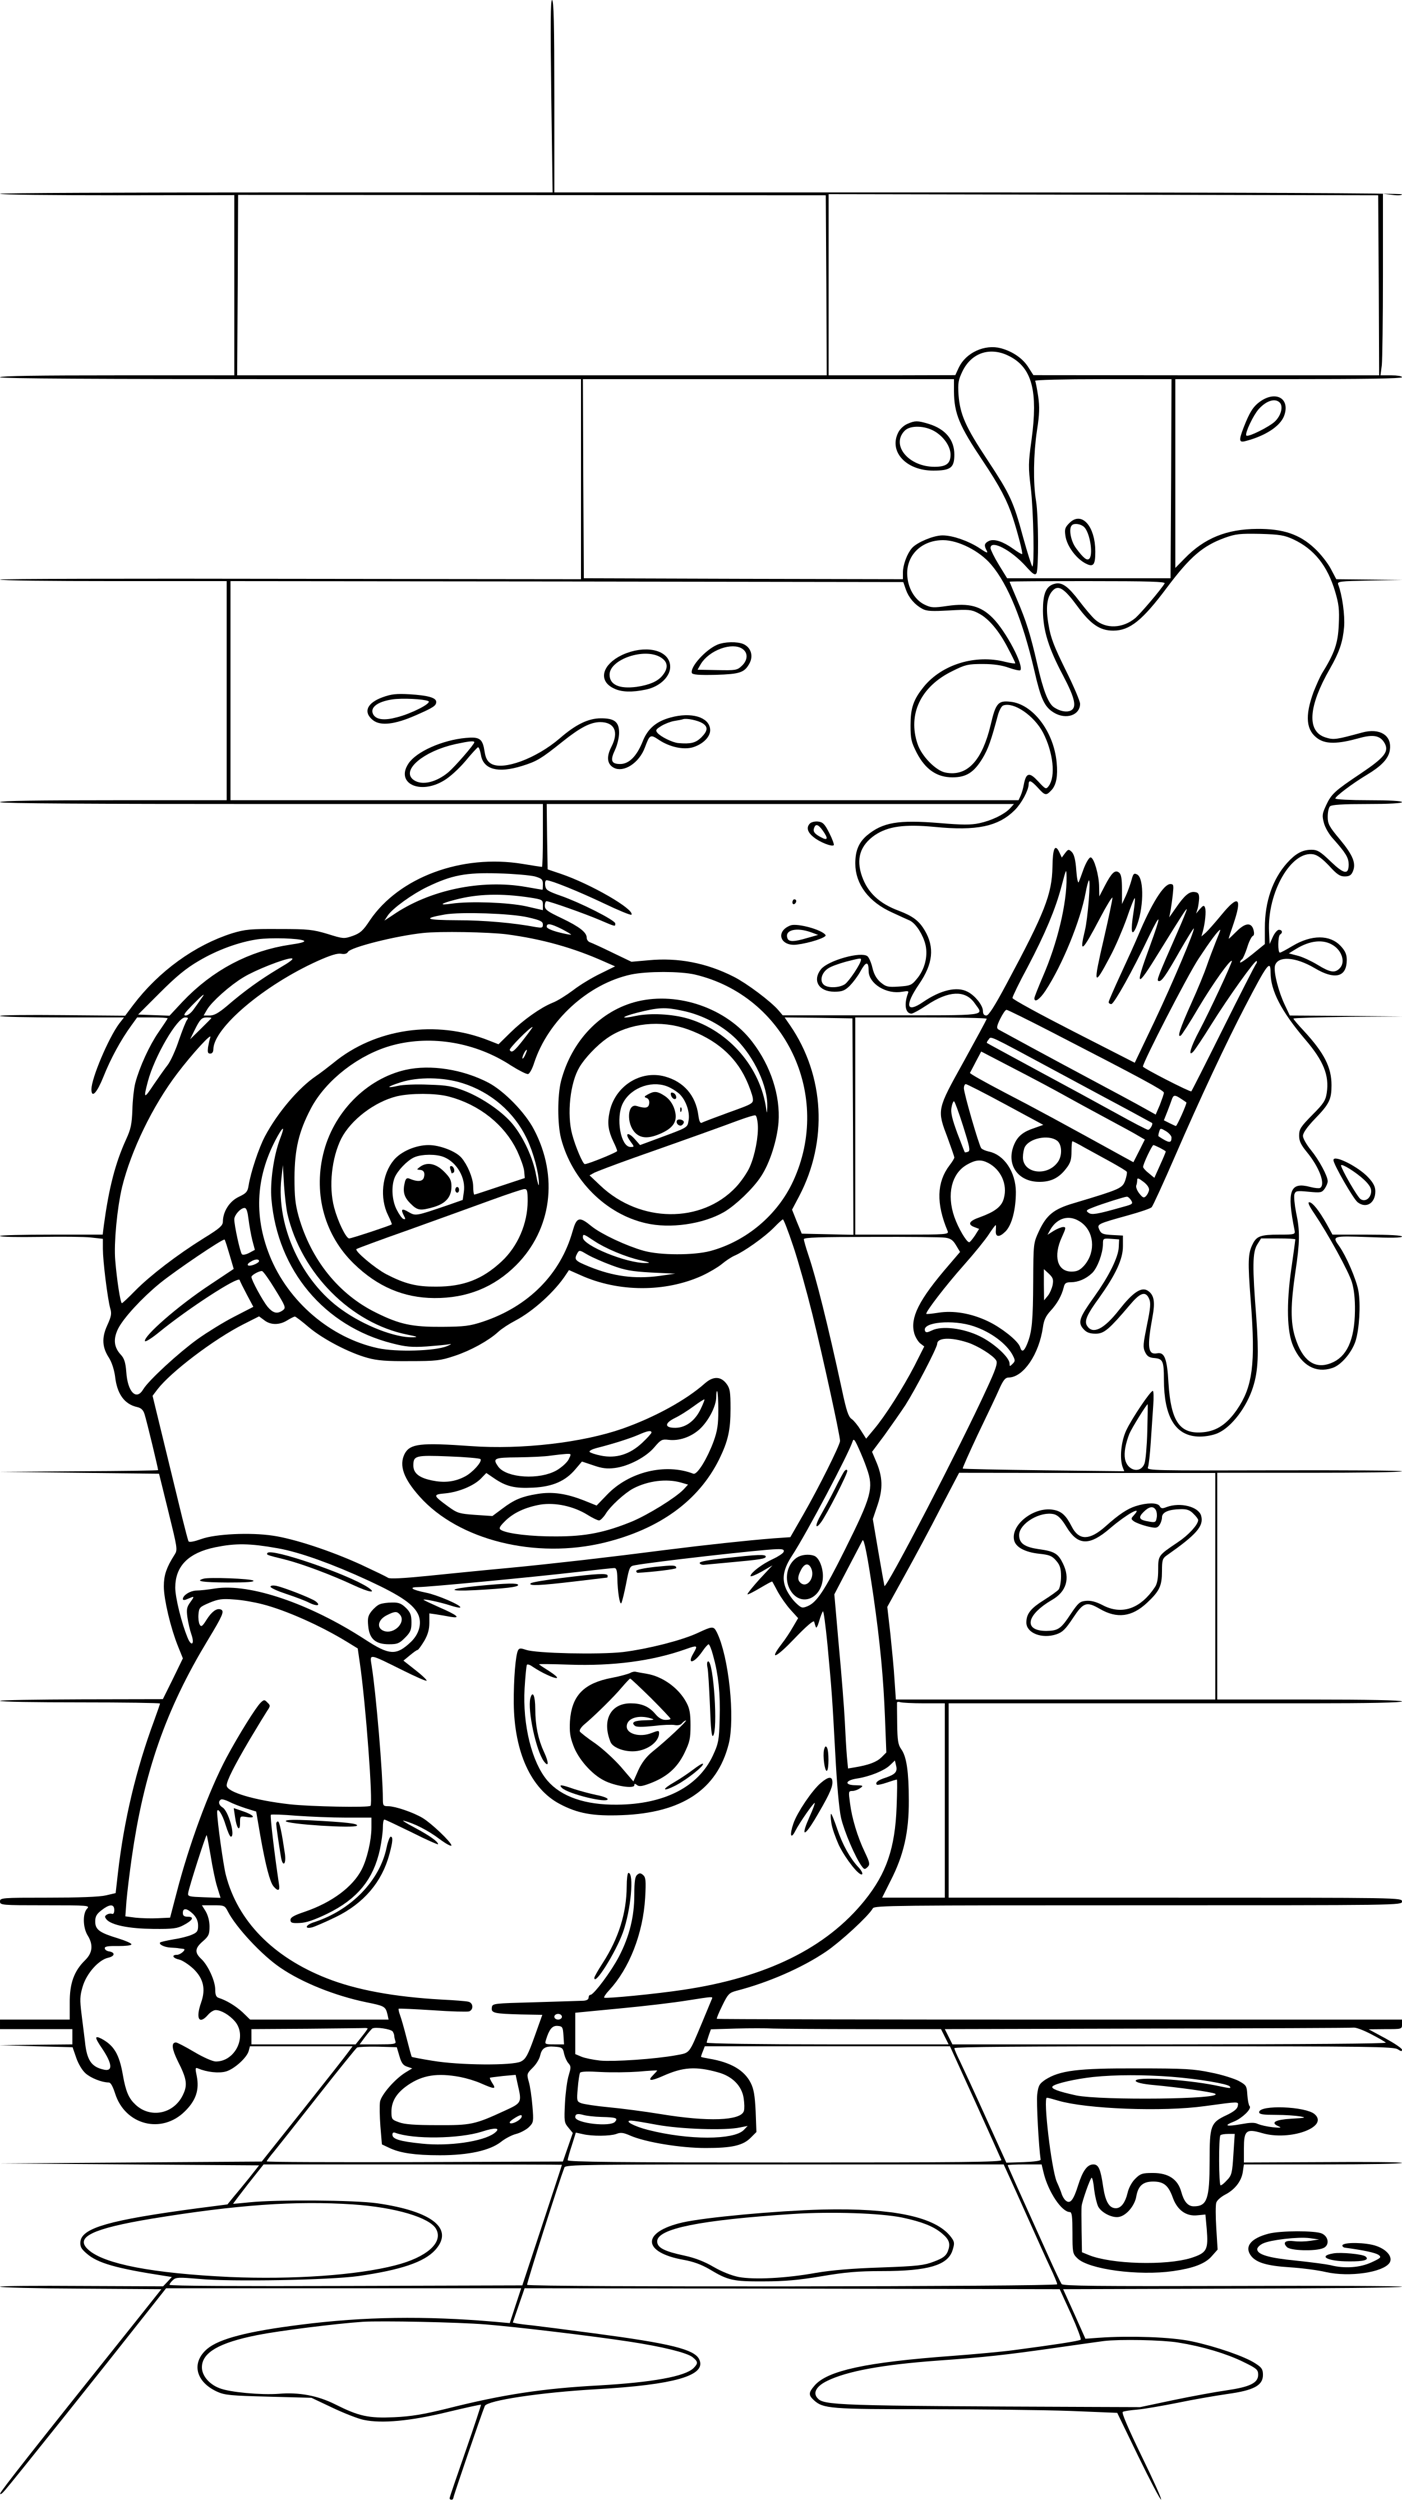 <?xml version="1.0" standalone="no"?>
<!DOCTYPE svg PUBLIC "-//W3C//DTD SVG 20010904//EN"
 "http://www.w3.org/TR/2001/REC-SVG-20010904/DTD/svg10.dtd">
<svg version="1.0" xmlns="http://www.w3.org/2000/svg"
 width="736pt" height="1312pt" viewBox="0 0 736 1312"
 preserveAspectRatio="xMidYMid meet">

<g transform="translate(0,1312) scale(0.1,-0.1)"
fill="#000000" stroke="none">
<path d="M2894 12615 l7 -505 -1450 0 c-798 0 -1451 -3 -1451 -7 0 -5 277 -8
615 -8 l615 1 0 -473 0 -473 -615 0 c-403 0 -615 -3 -615 -10 0 -7 515 -10
1525 -10 l1525 0 0 -525 0 -525 -1525 2 c-839 2 -1525 0 -1525 -4 0 -5 268 -8
595 -8 l595 0 0 -575 0 -575 -595 0 c-390 0 -595 -3 -595 -10 0 -7 482 -10
1425 -10 l1425 0 0 -165 c0 -91 -2 -165 -5 -165 -3 0 -49 7 -103 16 -317 52
-647 -70 -800 -296 -36 -55 -51 -68 -90 -82 -46 -16 -49 -16 -132 10 -77 23
-101 26 -255 26 -151 1 -178 -2 -245 -22 -197 -62 -387 -200 -521 -377 l-42
-56 -328 3 c-181 2 -329 0 -329 -4 0 -5 146 -8 326 -8 l325 0 -25 -32 c-56
-75 -146 -287 -146 -345 0 -50 29 -20 64 68 37 93 91 192 145 266 l31 43 80 0
c44 0 80 -2 80 -5 0 -2 -21 -34 -46 -70 -49 -70 -102 -186 -124 -270 -7 -27
-14 -90 -15 -140 -3 -75 -8 -101 -33 -155 -56 -123 -90 -252 -117 -452 l-6
-48 -270 0 c-148 0 -269 -3 -269 -7 0 -5 93 -7 207 -5 115 2 236 1 270 -3 l63
-7 0 -53 c0 -63 25 -265 39 -313 8 -27 5 -42 -16 -88 -30 -66 -27 -116 10
-172 14 -23 26 -60 31 -95 10 -93 49 -147 116 -162 21 -5 32 -15 39 -38 10
-30 71 -283 71 -293 0 -2 -188 -5 -417 -6 l-418 -3 420 -5 420 -5 49 -199 c47
-191 49 -200 33 -225 -43 -67 -57 -108 -57 -167 0 -68 36 -220 75 -316 l25
-62 -52 -107 -53 -107 -427 -1 c-236 -1 -428 -4 -428 -8 0 -5 189 -8 420 -8
231 0 420 -3 420 -6 0 -3 -14 -43 -31 -90 -94 -254 -158 -521 -190 -800 l-12
-105 -51 -12 c-33 -8 -144 -12 -304 -12 -245 0 -252 -1 -252 -20 0 -19 7 -20
237 -20 228 0 236 -1 220 -18 -24 -26 -22 -99 3 -140 31 -50 26 -92 -14 -131
-57 -56 -81 -121 -80 -224 l0 -87 -183 0 -183 0 0 -25 0 -25 190 0 190 0 0
-40 0 -40 -192 -2 -193 -2 193 -6 193 -5 19 -55 c11 -32 31 -66 49 -82 28 -25
86 -48 122 -48 10 0 21 -20 33 -57 52 -167 245 -216 367 -94 58 57 76 113 62
184 -9 42 -8 47 6 41 46 -20 111 -27 148 -16 44 13 111 74 119 109 l6 23 270
0 269 0 -20 -27 c-11 -16 -118 -152 -238 -303 l-219 -275 -689 -5 -690 -5 683
-5 682 -5 -52 -66 c-29 -36 -67 -82 -84 -102 l-30 -37 -155 -20 c-465 -62
-610 -103 -617 -176 -2 -25 4 -37 32 -61 57 -51 156 -79 410 -118 l38 -6 -23
-25 -23 -24 -428 2 c-235 2 -428 0 -428 -4 0 -4 191 -9 424 -10 l423 -3 -136
-171 c-552 -690 -706 -887 -710 -901 -1 -9 10 -1 26 18 34 38 534 664 721 902
l124 157 932 0 932 0 -30 -91 -30 -92 -76 7 c-372 32 -690 27 -1019 -15 -281
-35 -430 -74 -493 -127 -85 -72 -62 -173 52 -225 39 -18 73 -21 270 -26 l225
-6 110 -52 c61 -29 135 -58 165 -64 95 -20 244 -6 438 41 95 23 175 40 177 39
1 -2 -35 -112 -81 -244 -46 -132 -84 -243 -84 -247 0 -5 5 -8 10 -8 6 0 10 5
10 10 0 9 144 430 165 482 12 29 290 71 585 88 411 23 580 72 541 156 -24 53
-148 84 -557 138 -142 19 -286 37 -319 41 -33 3 -70 8 -82 10 l-21 5 31 90 31
90 1404 -2 1405 -3 59 -129 c32 -71 55 -132 51 -136 -8 -7 -140 -27 -353 -55
-58 -8 -202 -21 -320 -30 -453 -33 -658 -77 -725 -157 -31 -36 -31 -49 -3 -75
49 -45 83 -48 608 -48 272 0 605 -4 740 -9 l245 -10 110 -227 c61 -125 115
-228 120 -228 6 -1 -40 101 -101 226 -71 146 -107 230 -100 234 6 4 40 9 76
12 36 3 132 20 213 36 81 17 198 37 260 46 139 19 187 45 187 100 0 29 -6 39
-39 60 -53 36 -210 90 -333 116 -105 23 -327 31 -491 19 l-69 -5 -58 130 -59
130 890 3 c489 1 889 5 889 10 0 4 -400 6 -889 4 -705 -2 -890 0 -898 10 -5 7
-37 74 -70 148 -157 347 -213 472 -213 476 0 2 40 4 89 4 l89 0 11 -46 c25
-100 95 -204 137 -204 11 0 14 -24 14 -109 0 -102 1 -110 25 -133 58 -59 323
-94 503 -68 107 15 169 39 203 78 l31 35 -7 113 c-4 62 -4 122 0 133 3 12 24
30 44 41 52 26 87 70 95 119 l6 41 415 0 c228 0 415 3 415 8 0 4 -187 6 -415
4 l-415 -2 0 74 c0 95 12 105 97 80 144 -42 350 32 275 99 -46 42 -292 51
-292 11 0 -11 20 -14 88 -14 48 0 105 -4 127 -8 35 -6 29 -8 -44 -12 -88 -5
-114 -21 -69 -40 18 -8 11 -9 -30 -5 -29 3 -64 11 -78 17 -18 9 -41 8 -90 -1
-78 -14 -93 -8 -36 14 44 18 95 68 82 81 -5 5 -10 31 -12 59 -3 47 -5 51 -45
73 -23 12 -88 33 -145 44 -91 19 -137 22 -388 22 -313 1 -406 -11 -482 -59
-32 -22 -37 -30 -43 -77 -5 -41 8 -278 18 -343 1 -6 -35 -11 -89 -13 l-91 -3
-108 238 c-59 131 -121 264 -136 295 -16 32 -29 62 -29 68 0 7 370 10 1153 10
1027 0 1155 -2 1175 -16 17 -11 22 -12 22 -2 0 7 -40 34 -88 60 l-87 47 88 1
c86 0 87 0 87 25 l0 25 -1797 0 c-988 0 -1798 2 -1800 4 -2 2 11 34 29 70 29
60 36 67 73 77 167 43 344 120 470 205 76 51 225 188 247 228 8 15 120 16
1393 16 1378 0 1385 0 1385 20 0 20 -7 20 -1190 20 l-1190 0 0 510 0 510 708
0 c389 0 924 0 1190 0 308 0 482 4 482 10 0 6 -175 10 -485 10 l-485 0 0 595
0 595 485 0 c267 0 485 3 485 8 0 4 -302 6 -671 5 -627 -2 -670 -1 -663 15 4
9 11 69 15 132 4 63 10 150 13 193 3 42 2 77 -2 77 -13 0 -111 -146 -140 -208
-27 -59 -35 -144 -19 -191 l9 -23 -422 5 c-232 3 -423 7 -426 9 -2 3 34 83 79
179 46 96 97 202 112 237 21 48 33 62 49 62 78 0 161 122 181 265 5 37 16 59
40 85 35 38 58 79 69 123 5 22 12 27 36 27 40 0 80 17 113 48 28 27 57 104 57
154 0 28 2 29 43 26 l42 -3 -2 -41 c-2 -52 -52 -153 -128 -259 -81 -113 -89
-137 -55 -173 15 -16 32 -22 62 -22 44 0 70 22 181 153 53 63 81 72 99 31 10
-21 8 -47 -11 -139 -20 -99 -22 -116 -10 -141 11 -23 22 -30 51 -32 42 -4 48
-16 48 -111 0 -202 63 -301 189 -301 33 0 73 8 96 19 71 32 150 136 183 241
27 85 31 174 17 365 -21 269 -20 342 5 383 l20 32 90 0 c49 0 90 -2 90 -5 0
-3 -9 -71 -21 -153 -27 -189 -23 -333 10 -408 44 -101 119 -143 205 -114 45
14 100 78 121 138 21 64 29 195 16 267 -11 61 -64 183 -101 235 -38 53 -36 54
155 47 115 -5 175 -4 175 3 0 6 -67 10 -182 10 l-183 0 -29 53 c-41 73 -76
117 -93 117 -9 0 -1 -19 25 -57 73 -108 183 -308 199 -363 11 -36 17 -88 16
-150 -2 -154 -43 -243 -127 -275 -85 -33 -149 14 -187 136 -25 79 -24 172 1
341 24 161 25 216 4 314 -8 41 -12 84 -9 95 6 19 12 20 75 14 63 -6 69 -5 84
16 9 13 16 30 16 39 0 28 -47 114 -89 165 -22 27 -41 60 -41 73 0 16 22 47 64
91 74 76 86 101 86 175 0 94 -38 169 -145 285 -30 32 -55 61 -55 65 0 3 129 7
288 9 l287 2 -297 3 -297 2 -25 53 c-34 70 -61 176 -53 208 14 53 106 48 208
-12 107 -64 169 -48 169 43 0 29 -8 47 -32 73 -56 60 -153 60 -253 0 -32 -19
-61 -35 -66 -35 -12 0 -11 87 1 95 15 9 12 25 -6 25 -8 0 -23 -17 -32 -37
l-17 -38 -3 65 c-10 206 117 427 233 406 22 -4 48 -24 83 -61 40 -44 56 -55
81 -55 24 0 34 6 42 24 20 43 2 87 -66 169 -58 69 -65 83 -65 120 0 24 5 48
12 55 8 8 66 12 195 12 115 0 183 4 183 10 0 6 -65 10 -175 10 -96 0 -175 4
-175 9 0 11 90 79 165 124 77 46 114 85 121 129 13 78 -52 119 -146 93 -136
-37 -148 -39 -190 -26 -101 30 -93 162 22 362 49 86 67 138 74 218 5 60 -10
170 -31 223 -6 16 7 18 167 21 l173 3 -175 2 -175 2 -29 55 c-16 30 -54 79
-86 108 -78 73 -165 102 -300 101 -160 -1 -277 -48 -381 -155 l-49 -50 0 495
0 496 595 0 c390 0 595 3 595 10 0 6 -25 10 -56 10 l-57 0 7 53 c3 28 6 243 6
476 l0 424 50 -6 c29 -4 50 -2 50 3 0 6 -822 10 -2225 10 l-2225 0 0 505 c0
376 -3 505 -12 505 -8 0 -9 -125 -4 -505z m1444 -992 l2 -473 -1547 0 -1548 0
3 474 2 473 1543 -1 1542 -1 3 -472z m2900 0 l2 -473 -907 0 -908 1 -25 39
c-29 48 -83 85 -145 102 -85 23 -185 -23 -222 -102 l-18 -39 -332 -1 -333 0 0
475 0 476 1443 -3 1442 -3 3 -472z m-1938 -373 c118 -61 150 -183 115 -440
-17 -120 -17 -142 -4 -249 15 -121 20 -427 8 -414 -4 5 -26 73 -48 153 -51
189 -68 225 -188 407 -114 172 -143 237 -151 340 -4 64 -1 79 21 125 48 98
147 130 247 78z m-292 -184 c1 -116 27 -180 152 -366 89 -133 128 -208 158
-300 27 -84 52 -183 48 -188 -2 -2 -23 10 -46 27 -56 40 -103 55 -130 41 -23
-12 -25 -23 -10 -50 8 -15 0 -13 -35 11 -58 39 -143 69 -197 69 -47 0 -133
-36 -160 -66 -26 -29 -48 -89 -48 -129 l0 -35 -837 2 -838 3 -3 523 -2 522
974 0 974 0 0 -64z m1140 -458 l-3 -523 -429 0 -429 0 -43 70 c-24 39 -43 78
-44 88 -1 47 108 -9 186 -96 36 -40 47 -48 55 -36 12 20 11 300 -2 379 -16 93
-14 248 5 372 13 84 14 122 6 178 -6 40 -13 76 -16 81 -3 5 149 9 355 9 l361
0 -2 -522z m642 -319 c109 -51 179 -139 219 -274 19 -64 23 -94 19 -174 -4
-98 -22 -149 -89 -257 -10 -17 -29 -60 -43 -95 -47 -128 -40 -204 24 -247 42
-28 104 -27 212 3 77 22 114 15 137 -26 24 -44 -1 -75 -126 -159 -136 -91
-154 -107 -182 -168 -20 -43 -21 -53 -11 -91 6 -24 28 -62 49 -84 66 -74 81
-99 81 -134 0 -56 -24 -52 -95 16 -54 52 -69 61 -100 61 -47 0 -83 -19 -128
-69 -76 -85 -117 -203 -117 -341 l0 -85 -65 -53 c-36 -29 -65 -49 -65 -43 0 5
4 12 10 16 5 3 17 31 27 61 9 31 23 58 29 61 8 3 9 14 5 31 -11 42 -43 40 -90
-7 -23 -23 -41 -40 -41 -38 0 2 11 37 25 77 48 141 26 157 -63 48 -33 -40 -70
-82 -82 -93 l-23 -20 7 25 c12 43 19 108 12 126 -5 14 -9 13 -27 -7 l-20 -24
8 25 c4 14 7 39 8 55 0 24 -5 31 -23 33 -28 4 -53 -16 -99 -83 l-35 -50 7 35
c3 19 9 59 12 88 5 46 4 52 -13 52 -35 0 -99 -103 -169 -270 -15 -36 -56 -127
-91 -202 -35 -76 -64 -142 -64 -148 0 -5 6 -10 14 -10 14 0 110 171 200 360
63 130 63 109 1 -60 -80 -218 -70 -223 50 -27 120 194 145 233 145 224 0 -5
-22 -59 -49 -120 -105 -239 -110 -252 -99 -256 15 -5 37 26 114 162 37 64 69
116 71 114 7 -7 -109 -282 -207 -489 l-103 -216 -321 164 c-176 90 -321 169
-321 176 0 7 35 80 79 161 93 177 148 307 180 431 24 90 24 90 25 41 2 -135
-47 -343 -125 -522 -24 -56 -44 -107 -44 -112 0 -26 28 -7 59 40 88 134 183
367 210 513 6 33 14 62 17 65 11 10 -5 -201 -21 -264 -30 -125 -14 -112 79 65
36 69 66 117 66 108 0 -10 -20 -106 -45 -214 -58 -249 -54 -259 33 -94 28 52
67 144 88 203 20 59 39 106 41 103 3 -2 -1 -38 -7 -78 -15 -94 -10 -128 13
-78 41 93 45 259 7 280 -17 9 -21 5 -30 -29 -6 -22 -19 -59 -30 -83 l-20 -43
0 76 c0 56 -4 80 -15 89 -21 17 -39 0 -75 -69 l-29 -56 -1 48 c0 63 -27 157
-45 157 -7 0 -23 -26 -35 -57 -11 -32 -24 -65 -27 -73 -4 -8 -10 20 -13 63 -4
54 -11 82 -23 95 -17 16 -19 16 -36 -6 l-17 -23 -12 26 c-23 50 -36 24 -37
-76 -3 -143 -40 -238 -240 -611 -64 -120 -95 -168 -107 -168 -12 0 -18 8 -18
24 0 29 -41 81 -81 101 -55 29 -141 9 -233 -54 -89 -61 -98 -19 -21 94 73 107
82 192 30 281 -30 51 -63 76 -137 104 -102 38 -163 95 -193 181 -32 91 -10
162 68 216 69 46 154 58 313 43 221 -22 335 2 421 88 36 36 72 103 73 135 0
26 13 21 49 -18 37 -41 43 -42 70 -13 26 27 35 74 28 146 -15 163 -126 308
-244 319 -63 7 -76 -8 -102 -120 -45 -190 -124 -274 -237 -252 -50 9 -126 86
-147 150 -53 155 16 301 181 382 70 35 83 38 162 38 58 0 101 -7 137 -20 29
-10 55 -16 59 -13 21 22 -75 205 -144 274 -62 63 -125 80 -237 64 -74 -11 -87
-10 -120 6 -48 22 -84 78 -91 141 -14 111 68 198 187 198 80 0 192 -57 252
-128 89 -104 166 -294 227 -557 34 -149 53 -190 102 -220 64 -39 138 -14 138
46 0 14 -34 94 -76 178 -60 122 -78 167 -89 234 -17 93 -9 152 23 184 29 29
60 9 128 -84 69 -94 118 -128 188 -128 87 0 154 54 285 230 119 158 185 215
300 257 58 21 80 23 186 21 104 -3 127 -7 175 -29z m-2035 -262 c15 -44 48
-82 88 -103 22 -12 51 -13 140 -8 103 6 116 5 154 -15 53 -27 108 -92 155
-184 21 -39 38 -75 38 -78 0 -3 -23 0 -52 7 -157 41 -333 -13 -429 -131 -54
-67 -69 -111 -69 -202 0 -72 4 -88 33 -145 45 -86 105 -128 187 -128 73 0 113
26 158 100 30 50 45 93 81 228 7 24 19 46 27 49 55 21 163 -53 210 -143 53
-103 67 -230 29 -280 -14 -18 -16 -17 -55 25 -46 50 -63 46 -75 -15 -3 -20
-11 -47 -17 -60 l-11 -24 -2069 0 -2068 0 0 575 0 575 1766 -2 1766 -3 13 -38z
m1359 31 c-18 -31 -126 -158 -154 -182 -66 -55 -155 -58 -211 -8 -17 15 -53
58 -82 96 -60 79 -92 102 -130 92 -45 -11 -62 -50 -62 -141 1 -105 30 -198
106 -341 62 -118 73 -166 41 -183 -21 -11 -56 -5 -88 16 -31 20 -58 90 -89
228 -35 153 -58 227 -106 338 -21 50 -39 92 -39 94 0 2 185 3 411 3 325 0 409
-3 403 -12z m-812 -1181 c-30 -32 -97 -64 -162 -78 -43 -9 -89 -9 -207 1 -218
18 -299 4 -382 -65 -43 -37 -61 -80 -61 -147 0 -109 71 -203 195 -258 39 -18
80 -37 92 -42 32 -16 70 -76 82 -129 13 -59 -5 -129 -47 -178 -26 -32 -34 -35
-93 -39 -59 -4 -68 -1 -96 22 -21 18 -35 42 -43 76 -6 27 -18 54 -26 61 -33
27 -207 -22 -244 -68 -47 -59 -12 -118 70 -118 40 0 54 5 80 30 17 17 43 51
57 77 29 53 43 54 43 2 0 -67 94 -125 178 -109 30 5 34 4 28 -10 -21 -57 -13
-105 19 -105 8 0 44 20 80 44 115 77 203 81 252 10 47 -68 89 -63 -488 -63
l-520 0 -22 26 c-40 47 -168 143 -236 177 -142 72 -292 101 -446 86 l-90 -8
-100 48 c-55 27 -108 51 -117 54 -10 3 -18 14 -18 24 0 28 -36 57 -132 103
-74 35 -88 45 -88 65 0 13 4 24 9 24 16 0 203 -66 280 -99 84 -36 81 -35 81
-18 0 17 -184 110 -288 146 -68 24 -77 30 -80 54 -2 15 1 27 7 27 24 0 167
-58 298 -120 79 -38 145 -65 148 -61 17 28 -215 162 -372 215 l-68 23 -3 171
-2 172 1227 0 1226 0 -21 -23z m-2494 -357 c37 -11 42 -16 42 -41 0 -16 -1
-29 -2 -29 -2 0 -41 7 -88 15 -234 41 -507 -16 -698 -148 l-44 -29 17 26 c25
38 130 114 210 152 127 61 200 75 370 70 83 -2 169 -10 193 -16z m-25 -111
c64 -10 67 -12 67 -38 l0 -28 -87 20 c-96 21 -296 28 -393 14 -68 -10 -60 0
17 20 120 32 243 35 396 12z m-10 -104 c64 -15 77 -21 77 -38 0 -17 -5 -18
-36 -13 -117 22 -270 36 -414 36 -167 1 -184 9 -66 30 84 15 350 6 439 -15z
m176 -61 c28 -15 51 -28 49 -30 -2 -1 -32 4 -66 13 -38 10 -62 21 -62 29 0 20
20 17 79 -12z m3432 -71 c-15 -38 -36 -93 -46 -123 -10 -30 -46 -119 -81 -196
-60 -133 -76 -183 -55 -169 5 3 48 69 94 148 76 127 165 252 174 244 4 -5
-118 -267 -171 -367 -46 -86 -61 -140 -32 -110 8 8 51 72 95 143 92 147 231
341 238 333 3 -3 1 -11 -5 -18 -5 -7 -83 -159 -172 -338 -89 -179 -164 -327
-166 -328 -4 -6 -254 122 -254 130 0 23 234 478 292 566 61 93 105 152 114
152 2 0 -10 -30 -25 -67z m-3720 43 c187 -25 350 -71 511 -143 l57 -25 -77
-38 c-42 -20 -107 -59 -143 -87 -36 -27 -84 -57 -108 -66 -62 -25 -153 -89
-223 -158 l-61 -60 -51 20 c-277 110 -597 63 -816 -118 -25 -20 -65 -51 -90
-68 -93 -63 -203 -193 -269 -317 -32 -60 -75 -189 -86 -259 -5 -32 -12 -40
-52 -59 -48 -23 -82 -76 -83 -129 0 -22 -16 -36 -102 -89 -138 -86 -279 -194
-358 -274 -35 -36 -67 -66 -70 -66 -8 0 -27 126 -35 225 -8 90 10 276 36 385
47 191 160 425 289 595 78 103 185 220 174 190 -4 -11 -9 -35 -12 -52 -3 -26
-1 -33 12 -33 10 0 16 9 16 23 2 112 264 335 547 463 69 31 106 42 125 38 17
-3 29 0 35 10 13 24 251 84 393 99 89 10 345 5 441 -7z m-1066 -33 c10 -6 -13
-13 -70 -21 -217 -32 -410 -134 -568 -301 l-67 -72 -83 3 -82 3 115 115 c86
86 137 128 204 167 98 58 212 99 308 113 71 10 220 5 243 -7z m5406 -26 c45
-30 61 -87 34 -117 -26 -29 -51 -25 -118 16 -33 20 -80 42 -105 48 l-46 12 37
23 c75 46 146 53 198 18z m-5539 -121 c-95 -57 -178 -116 -273 -198 -42 -35
-65 -48 -88 -48 l-32 0 18 31 c24 41 120 127 190 169 63 39 217 99 252 100 18
0 -2 -16 -67 -54z m3058 47 c0 -20 -63 -114 -85 -129 -31 -20 -93 -21 -112 -1
-21 21 -9 62 24 84 14 10 56 25 92 35 78 20 81 20 81 11z m2150 -67 c0 -95 56
-204 183 -353 95 -111 126 -188 112 -279 -6 -40 -16 -56 -76 -116 -61 -62 -69
-74 -69 -108 0 -29 9 -48 40 -86 66 -80 100 -171 70 -189 -5 -3 -28 -1 -51 5
-107 29 -125 -19 -83 -227 4 -22 2 -23 -81 -23 -96 0 -118 -8 -138 -48 -26
-50 -27 -93 -11 -301 26 -332 10 -451 -74 -572 -51 -73 -104 -109 -173 -116
-125 -13 -172 54 -185 259 -7 128 -21 163 -60 155 -48 -9 -53 32 -24 190 15
80 9 117 -25 139 -33 21 -78 -9 -150 -101 -79 -101 -138 -131 -168 -84 -16 25
-2 58 63 147 87 122 125 203 125 271 l0 56 -56 3 c-49 3 -58 6 -68 28 -13 29
-12 30 154 76 61 17 115 35 121 42 6 6 62 128 124 271 130 300 270 598 366
782 117 225 134 248 134 179z m-3022 -11 c475 -112 723 -635 516 -1084 -82
-178 -246 -316 -435 -367 -88 -23 -262 -23 -349 1 -90 25 -225 88 -276 130
-63 52 -77 47 -98 -27 -63 -225 -231 -395 -471 -475 -70 -23 -97 -26 -215 -27
-157 -1 -222 13 -345 74 -196 96 -342 277 -407 505 -18 65 -22 103 -22 205 1
150 23 241 85 360 79 152 257 289 434 335 203 53 434 13 617 -107 43 -27 84
-48 91 -45 8 3 22 29 31 58 73 223 283 415 508 464 85 18 258 18 336 0z
m-2592 -127 c-9 -13 -26 -38 -39 -55 -12 -18 -31 -33 -42 -33 -15 0 -7 12 35
55 58 59 73 69 46 33z m4463 -174 c470 -242 591 -307 591 -319 0 -7 -10 -35
-21 -64 l-22 -51 -61 34 c-33 19 -158 86 -276 149 -212 113 -462 249 -489 264
-10 7 -9 17 10 56 13 26 27 47 33 47 5 0 111 -52 235 -116z m-4537 63 c-6 -7
-25 -55 -43 -107 -17 -52 -44 -111 -59 -130 -15 -19 -48 -66 -74 -104 -50 -76
-54 -74 -30 17 34 130 154 337 196 337 15 0 18 -3 10 -13z m128 10 c0 -1 -25
-27 -56 -57 l-56 -55 22 45 c30 61 39 70 66 70 13 0 24 -1 24 -3z m3368 -570
l2 -568 -136 3 -135 3 -26 63 -25 63 37 70 c152 289 134 633 -47 897 l-29 42
178 -2 178 -3 3 -568z m702 566 c0 -4 -55 -105 -121 -225 -141 -254 -141 -251
-84 -401 19 -52 35 -98 35 -102 0 -5 -11 -23 -25 -41 -68 -89 -71 -201 -10
-346 7 -17 -8 -18 -239 -18 l-246 0 0 570 0 570 345 0 c190 0 345 -3 345 -7z
m-2431 -108 c-50 -64 -63 -74 -73 -56 -5 8 107 121 120 121 2 0 -19 -29 -47
-65z m2796 -168 c143 -77 314 -169 380 -204 66 -36 121 -66 123 -67 6 -7 -11
-36 -21 -36 -6 0 -83 40 -171 89 -89 49 -276 151 -416 226 -140 76 -257 139
-259 141 -2 2 2 10 9 18 14 18 -11 30 355 -167z m-2787 88 c-6 -14 -13 -23
-15 -21 -5 5 15 46 22 46 3 0 -1 -11 -7 -25z m2822 -210 c41 -23 140 -77 220
-120 80 -43 160 -86 177 -97 l33 -19 -30 -60 -30 -59 -53 29 c-312 172 -470
258 -625 338 -101 53 -182 98 -180 102 2 3 16 30 31 59 l28 53 177 -92 c97
-50 211 -111 252 -134z m-301 -52 l198 -107 -48 -17 c-58 -19 -87 -43 -105
-86 -44 -103 18 -195 130 -196 62 -1 105 20 143 70 23 29 28 47 28 90 0 29 2
53 5 53 3 0 32 -15 65 -34 33 -18 95 -52 137 -75 43 -24 80 -46 83 -51 3 -4
-1 -25 -8 -46 -15 -41 -26 -46 -270 -119 -106 -31 -143 -62 -183 -147 -29 -63
-29 -64 -30 -263 -1 -207 -6 -264 -31 -327 -17 -42 -29 -48 -38 -18 -10 32
-96 101 -170 136 -87 41 -179 57 -260 44 -32 -5 -60 -8 -62 -6 -7 7 101 148
197 256 56 63 115 136 132 163 17 26 33 47 35 47 2 0 2 -12 1 -26 -4 -38 17
-41 51 -7 33 34 54 114 54 208 -1 104 -62 195 -142 211 -17 4 -35 11 -40 18
-12 15 -91 288 -91 315 0 11 5 21 10 21 6 0 100 -48 209 -107z m921 30 c14 -9
27 -18 28 -19 5 -3 -49 -124 -55 -124 -2 0 -17 7 -33 15 l-30 15 19 48 c10 26
21 55 24 65 8 21 16 21 47 0z m-1144 -143 c34 -108 39 -130 26 -135 -8 -3 -16
-4 -17 -3 -2 2 -19 48 -40 102 -27 74 -35 108 -30 133 3 18 9 33 13 33 4 0 25
-58 48 -130z m-3586 -68 c-33 -87 -53 -226 -45 -316 32 -374 278 -667 635
-757 70 -18 102 -21 180 -16 52 4 106 9 120 12 14 3 7 -2 -15 -11 -63 -25
-263 -31 -361 -10 -249 54 -471 244 -568 485 -86 215 -72 424 42 629 32 56 37
49 12 -16z m4680 8 c0 -32 -12 -31 -68 6 -2 1 -1 12 3 23 6 21 7 21 36 4 16
-10 29 -25 29 -33z m-602 -16 c27 -18 30 -78 6 -112 -55 -79 -184 -62 -184 24
0 20 5 44 10 54 25 46 123 66 168 34z m542 -39 c17 -9 30 -17 30 -19 0 -2 -13
-34 -30 -71 l-30 -67 -29 24 c-17 13 -30 28 -30 33 -1 14 47 115 54 115 3 0
19 -7 35 -15z m-902 -79 c67 -35 102 -113 82 -185 -11 -44 -47 -71 -127 -100
-55 -19 -65 -37 -29 -51 l26 -10 -22 -35 c-13 -19 -26 -35 -30 -35 -14 0 -58
75 -78 133 -41 118 -15 228 66 274 45 26 74 29 112 9z m-3679 -268 c73 -312
334 -574 630 -633 51 -10 58 -13 30 -14 -93 -3 -256 60 -375 145 -211 149
-344 438 -317 687 l8 72 6 -105 c4 -58 12 -126 18 -152z m4523 125 c-2 -10 -9
-24 -16 -31 -11 -11 -17 -9 -35 14 -12 15 -19 34 -16 42 3 7 5 21 5 29 0 12 7
10 33 -10 20 -15 31 -32 29 -44z m-94 -53 c11 -18 8 -21 -41 -34 -141 -40
-166 -44 -183 -31 -15 11 -12 14 27 29 52 20 160 54 174 55 6 1 16 -8 23 -19z
m-4633 -101 c4 -33 13 -82 20 -110 l13 -49 -30 -16 c-17 -9 -34 -12 -38 -7 -9
9 -40 150 -40 183 0 23 33 60 54 60 10 0 16 -19 21 -61z m4362 -9 c77 -47 89
-159 24 -233 -22 -24 -37 -31 -66 -31 -75 0 -97 81 -50 182 21 46 22 52 7 52
-9 0 -32 -9 -50 -20 l-33 -21 16 29 c36 60 96 77 152 42z m-1504 -127 c26 -76
71 -237 101 -358 52 -210 146 -638 146 -668 0 -21 -112 -245 -191 -383 l-70
-122 -87 -6 c-139 -11 -362 -35 -567 -61 -294 -38 -589 -72 -830 -95 -121 -11
-309 -30 -418 -41 -129 -13 -203 -17 -210 -10 -7 5 -71 36 -142 69 -160 73
-352 136 -463 152 -119 18 -302 9 -376 -18 -36 -13 -62 -18 -66 -12 -3 5 -18
62 -34 127 -16 65 -57 235 -92 378 l-63 259 25 33 c70 92 300 266 453 343 l81
41 27 -20 c33 -26 79 -27 121 -1 18 11 36 20 40 20 4 0 37 -25 72 -55 74 -63
214 -136 310 -162 50 -14 101 -18 220 -17 140 0 163 3 235 27 86 28 181 81
230 126 17 16 58 43 91 60 93 49 207 152 265 241 l16 24 61 -27 c199 -90 445
-90 637 -3 39 18 86 46 105 62 19 16 49 36 65 43 52 22 158 98 205 145 24 25
47 46 50 46 4 0 28 -62 53 -137z m-1047 26 c60 -41 170 -87 248 -104 49 -11
54 -14 26 -14 -100 -2 -330 92 -330 134 0 20 2 20 56 -16z m1846 15 c29 -4 41
-13 57 -40 l21 -35 -59 -69 c-158 -183 -205 -277 -181 -360 6 -19 20 -42 31
-51 l21 -16 -52 -103 c-60 -115 -152 -261 -213 -333 l-40 -48 -28 44 c-15 25
-37 52 -49 60 -16 11 -27 44 -49 148 -74 342 -137 594 -177 711 -13 39 -24 77
-24 84 0 9 84 12 353 12 193 1 369 -1 389 -4z m-3757 -89 l22 -75 -126 -84
c-165 -109 -348 -269 -340 -295 2 -6 37 16 77 49 151 123 413 293 420 272 2
-7 19 -41 38 -77 l34 -64 -99 -51 c-55 -28 -141 -81 -193 -118 -99 -71 -259
-218 -286 -264 -36 -61 -82 -15 -89 91 -4 51 -11 72 -29 91 -36 39 -40 81 -15
134 27 56 126 164 222 242 80 65 331 235 338 228 3 -3 14 -38 26 -79z m2006
-56 c70 -26 104 -32 209 -38 l125 -6 -85 -12 c-129 -17 -241 -2 -367 49 -75
31 -80 36 -63 69 11 19 12 19 54 -6 24 -14 81 -39 127 -56z m-1851 22 c0 -5
-13 -14 -30 -20 -32 -11 -41 2 -12 18 21 13 42 14 42 2z m4166 -125 c-4 -19
-15 -45 -26 -58 l-19 -23 -1 82 0 82 26 -24 c22 -21 25 -30 20 -59z m-4082
-23 c56 -91 58 -97 41 -110 -29 -21 -51 -16 -80 18 -26 32 -85 140 -85 157 0
9 38 31 55 31 6 0 37 -43 69 -96z m3668 -194 c90 -30 173 -92 205 -153 13 -26
13 -30 -1 -44 -15 -15 -16 -15 -16 1 0 32 -80 106 -155 143 -87 43 -201 57
-253 31 -25 -12 -32 -12 -36 -2 -17 46 147 61 256 24z m-33 -85 c54 -17 138
-70 151 -95 8 -14 -3 -47 -49 -146 -134 -294 -531 -1059 -538 -1037 -1 5 -16
86 -32 180 l-29 171 25 74 c29 86 27 147 -7 227 l-22 52 65 87 c35 49 85 120
110 158 54 85 167 302 167 322 0 32 70 36 159 7z m944 -466 c-2 -79 -9 -155
-15 -170 -20 -54 -90 -38 -102 24 -6 34 2 79 23 133 11 27 90 155 96 155 1 0
0 -64 -2 -142z m-1472 -197 c36 -102 25 -143 -117 -428 -104 -209 -146 -273
-194 -293 -29 -12 -33 -11 -65 20 -19 19 -42 53 -51 77 -20 51 -10 101 34 168
76 116 297 534 318 600 5 16 11 10 31 -35 14 -30 34 -79 44 -109z m1829 -617
l0 -594 -838 0 -839 0 -7 103 c-3 56 -14 165 -22 243 l-16 140 91 165 c50 90
135 248 188 352 l98 187 672 -1 673 0 0 -595z m-1795 -49 c35 -243 53 -433 61
-642 l7 -181 -25 -25 c-25 -25 -68 -41 -140 -53 l-36 -6 -6 63 c-3 35 -8 118
-11 184 -3 66 -17 243 -31 393 l-24 274 71 136 c39 75 74 141 77 147 8 13 27
-86 57 -290z m-3128 249 c115 -20 290 -83 480 -171 170 -79 236 -125 260 -180
18 -45 3 -99 -39 -140 -78 -74 -113 -72 -243 13 -290 188 -602 294 -784 267
-37 -6 -81 -11 -100 -11 -33 -1 -71 -25 -71 -45 0 -5 7 -6 15 -3 8 3 22 9 32
13 12 5 11 -1 -7 -25 -19 -26 -22 -38 -16 -81 4 -27 13 -68 21 -90 18 -51 0
-66 -20 -17 -31 74 -65 211 -65 263 0 113 69 183 210 212 108 22 180 21 327
-5z m2657 -19 c-3 -8 -29 -25 -57 -38 -55 -25 -117 -72 -117 -89 0 -5 26 5 58
23 l57 33 -68 -73 c-37 -41 -65 -76 -63 -79 3 -2 32 13 66 33 34 20 62 36 64
34 2 -2 15 -27 30 -55 15 -27 45 -70 67 -94 l39 -43 -27 -46 c-14 -25 -41 -66
-60 -90 -68 -89 -30 -74 67 28 62 65 101 98 104 90 2 -8 6 -21 9 -29 2 -8 10
5 17 30 7 25 16 48 20 53 4 4 14 -75 24 -175 23 -248 25 -275 41 -573 8 -154
20 -291 30 -335 16 -71 76 -211 109 -255 13 -18 16 -18 30 -5 14 14 13 22 -14
79 -38 79 -68 178 -78 259 -8 59 -8 62 13 62 12 0 30 7 41 15 18 13 16 14 -23
15 -61 0 -58 25 4 35 68 10 147 42 176 71 l25 24 6 -26 c9 -33 -4 -47 -54 -64
-41 -13 -57 -26 -47 -37 3 -3 27 2 53 11 26 9 50 16 52 16 3 0 2 -64 -1 -142
-8 -218 -53 -350 -168 -493 -201 -249 -515 -404 -954 -469 -137 -21 -407 -47
-413 -41 -3 3 8 20 25 38 107 115 179 299 190 487 5 90 3 107 -11 119 -13 11
-19 11 -31 1 -11 -9 -15 -35 -15 -105 0 -115 -26 -219 -80 -323 -40 -78 -133
-202 -150 -202 -6 0 -10 -7 -10 -15 0 -9 -10 -15 -27 -16 -16 -1 -129 -4 -253
-8 -222 -6 -225 -6 -228 -28 -4 -29 12 -32 154 -36 l111 -2 -41 -115 c-35 -98
-46 -117 -71 -130 -43 -22 -325 -20 -465 4 -57 9 -106 19 -108 20 -2 2 -14 46
-27 97 -13 52 -29 107 -35 123 -6 16 -9 31 -7 33 3 2 83 -2 179 -8 96 -7 182
-9 191 -6 25 10 21 46 -5 51 -13 3 -75 8 -138 11 -251 14 -451 51 -605 112
-282 111 -467 301 -529 541 -13 48 -46 286 -46 331 0 31 28 -11 45 -69 10 -33
22 -60 27 -60 25 0 -12 134 -43 153 -21 13 -25 32 -9 42 5 3 24 -2 42 -11 18
-10 58 -25 88 -35 l55 -17 21 -123 c28 -158 51 -249 71 -271 23 -26 33 -22 28
10 -24 160 -48 362 -43 367 3 3 63 1 133 -5 70 -5 188 -10 261 -10 l134 0 0
-52 c0 -66 -23 -166 -51 -220 -47 -92 -158 -174 -299 -222 -56 -19 -75 -29
-75 -43 0 -15 8 -18 48 -16 34 1 75 15 144 48 160 78 244 181 278 340 8 39 15
89 15 113 0 23 3 42 8 42 4 0 69 -31 145 -68 75 -38 137 -65 137 -62 0 14 -42
44 -122 87 -46 24 -72 41 -58 37 57 -15 129 -52 187 -96 35 -26 63 -41 63 -34
0 16 -103 115 -151 144 -48 29 -144 62 -181 62 -26 0 -28 3 -28 38 0 129 -36
558 -59 700 -10 64 -18 65 162 -24 70 -35 127 -60 127 -55 0 5 -27 31 -61 57
l-61 48 34 28 c18 15 36 28 40 28 4 0 19 21 35 47 19 33 27 60 27 96 l0 49 35
-5 c20 -3 54 -9 76 -13 58 -10 36 9 -59 50 -42 19 -79 36 -82 39 -8 8 87 -12
139 -29 27 -9 51 -14 53 -11 10 10 -122 67 -181 78 -74 15 -93 29 -38 29 49 0
599 52 841 80 95 11 179 20 187 20 11 0 15 -13 16 -52 1 -73 13 -145 21 -132
4 7 15 52 25 102 16 84 19 92 43 96 92 18 668 83 747 85 33 1 41 -2 37 -14z
m-2736 -275 c122 -31 306 -113 443 -197 l57 -35 11 -76 c31 -212 70 -737 56
-750 -10 -10 -316 -4 -424 8 -185 21 -331 64 -331 99 0 25 41 105 121 241 41
69 83 137 92 151 17 25 17 28 1 43 -15 16 -18 16 -35 0 -24 -22 -118 -173
-180 -289 -93 -175 -197 -458 -262 -710 l-34 -130 -64 -3 c-35 -2 -88 0 -118
3 l-53 7 6 81 c4 45 16 145 27 222 64 452 180 783 399 1145 81 134 90 155 68
163 -21 7 -47 -12 -74 -55 -22 -35 -28 -39 -36 -24 -5 9 -8 33 -6 54 3 35 7
38 58 60 46 19 67 22 128 17 40 -2 108 -14 150 -25z m3473 -520 l109 0 0 -510
0 -510 -165 0 -164 0 44 88 c69 134 97 256 96 422 0 152 -12 233 -41 271 -15
22 -19 45 -20 130 -1 57 -1 108 -1 113 1 4 8 5 17 2 9 -3 65 -6 125 -6z
m-3745 -800 c9 -58 24 -131 34 -163 l18 -58 -86 3 c-81 3 -87 4 -84 23 5 32
93 307 97 303 2 -2 11 -51 21 -108z m-506 -285 c0 -15 -5 -23 -12 -20 -7 3
-19 1 -27 -4 -12 -8 -12 -12 -2 -25 25 -30 119 -49 246 -50 103 -1 126 2 159
20 48 25 58 44 22 44 -19 0 -26 5 -26 20 0 28 22 25 54 -6 18 -19 26 -37 26
-61 0 -29 -5 -36 -34 -48 -18 -8 -61 -19 -96 -24 -34 -6 -65 -13 -69 -16 -9
-10 21 -25 54 -27 17 -1 37 -2 45 -4 8 -1 19 -2 24 -3 16 -2 -16 -31 -35 -31
-30 0 -22 -18 12 -25 17 -4 50 -26 74 -48 53 -51 66 -106 41 -177 -30 -85 -11
-119 36 -65 12 14 30 25 40 25 29 0 73 -26 102 -60 65 -78 1 -210 -101 -210
-16 0 -66 22 -113 50 -47 28 -90 50 -96 50 -26 0 -22 -34 10 -99 48 -94 52
-126 24 -181 -49 -96 -169 -119 -246 -47 -36 33 -52 70 -67 157 -19 109 -47
155 -113 190 -36 18 -36 7 3 -50 54 -80 59 -123 12 -113 -67 14 -91 49 -101
148 -4 33 -12 98 -18 145 -9 73 -9 93 6 143 20 69 84 141 135 152 35 8 37 28
3 33 -12 2 -22 9 -22 17 0 9 18 12 70 11 39 0 70 3 70 9 1 5 -30 19 -69 31
-99 30 -121 46 -121 89 0 26 7 39 33 59 42 33 67 34 67 1z m596 -7 c43 -84
179 -230 275 -295 115 -79 288 -148 452 -182 95 -19 101 -22 111 -63 l6 -28
-363 0 -364 0 -39 38 c-37 34 -85 63 -126 76 -13 4 -18 16 -18 43 0 46 -38
129 -74 162 -35 33 -33 56 9 92 31 27 35 37 35 78 0 28 -8 58 -20 79 l-20 32
60 0 c57 0 60 -1 76 -32z m2541 -460 c-3 -7 -26 -62 -51 -123 -71 -169 -62
-158 -136 -172 -108 -20 -331 -35 -400 -28 -36 4 -80 13 -97 20 l-33 14 0 108
0 109 238 23 c130 12 287 31 347 41 141 22 138 22 132 8z m-787 -93 c0 -8 -9
-15 -20 -15 -11 0 -20 7 -20 15 0 8 9 15 20 15 11 0 20 -7 20 -15z m8 -98 l3
-47 -51 0 c-49 0 -51 1 -44 23 17 56 33 76 61 74 26 -2 28 -6 31 -50z m-1028
36 c0 -2 -14 -22 -32 -44 l-31 -39 -274 0 -273 0 0 40 0 40 293 2 c160 2 298
3 305 4 6 0 12 -1 12 -3z m132 -16 c4 -7 8 -17 8 -24 0 -6 3 -18 6 -27 5 -14
-7 -16 -91 -16 l-97 0 28 38 c15 20 33 41 38 45 15 10 99 -2 108 -16z m2470
13 l408 0 20 -40 20 -40 -635 0 c-349 0 -635 4 -635 9 0 4 5 22 11 39 l11 31
131 4 c73 2 161 2 197 0 36 -1 248 -3 472 -3z m2665 -26 c37 -19 72 -39 78
-45 5 -5 -415 -9 -1133 -9 l-1142 0 -20 40 -20 40 1062 3 c585 1 1073 3 1085
5 12 1 52 -14 90 -34z m-5100 -116 c10 -35 19 -48 40 -55 l27 -9 -36 -22 c-56
-35 -126 -116 -133 -153 -3 -19 -2 -77 2 -129 l8 -95 36 -17 c57 -28 135 -40
269 -40 150 0 263 25 321 71 20 16 55 35 79 41 23 6 54 23 67 36 24 24 25 28
18 111 -4 47 -12 104 -19 127 -11 39 -11 42 20 73 18 17 35 45 39 62 9 41 27
53 76 49 40 -3 44 -6 50 -36 4 -18 14 -41 23 -51 14 -16 14 -22 2 -62 -8 -24
-17 -90 -20 -146 -5 -97 -4 -104 18 -130 l23 -28 -26 -75 -26 -75 -777 -3
c-428 -1 -778 0 -778 4 0 3 17 26 39 52 21 26 125 157 231 292 106 135 198
248 204 253 6 4 56 6 110 5 l99 -3 14 -47z m3023 -240 c73 -161 134 -298 137
-305 4 -11 -206 -13 -1136 -13 -869 0 -1141 3 -1141 12 0 6 10 42 22 78 l21
67 36 -8 c50 -12 144 -11 177 1 22 9 37 7 73 -9 81 -35 264 -65 396 -65 138 0
196 13 237 55 l29 29 -4 108 c-4 84 -10 118 -26 150 -34 67 -105 108 -218 127
-24 4 -43 8 -43 10 0 2 4 15 10 29 l10 26 643 0 644 0 133 -292z m-1350 155
c74 -20 125 -71 134 -136 4 -26 5 -56 1 -67 -16 -51 -188 -57 -436 -16 -86 14
-209 30 -274 36 -64 6 -129 16 -143 21 -24 9 -25 12 -19 79 3 39 9 75 12 81 5
7 42 8 108 4 56 -3 146 -2 200 2 53 5 97 7 97 6 0 -2 -9 -12 -21 -24 -32 -32
-15 -34 51 -5 105 47 172 52 290 19z m-1355 -24 c32 -6 83 -21 113 -35 69 -30
78 -30 57 2 -9 14 -15 27 -13 29 2 1 33 5 69 9 l66 6 11 -51 c22 -95 22 -96
-70 -138 -156 -72 -176 -76 -353 -75 -115 0 -171 4 -200 15 -39 14 -40 16 -40
59 1 53 28 96 86 136 77 53 155 65 274 43z m3735 1 c139 -11 297 -37 306 -51
7 -11 9 -12 -77 6 -162 32 -424 47 -417 23 3 -8 36 -16 89 -21 133 -12 311
-37 328 -46 51 -29 -597 -36 -729 -9 -96 21 -136 36 -124 48 15 15 122 39 214
49 118 12 263 12 410 1z m-596 -125 c146 -44 552 -60 771 -29 185 25 177 25
173 1 -2 -15 -20 -30 -60 -49 -83 -39 -88 -54 -88 -241 0 -199 -13 -237 -83
-237 -31 0 -52 25 -66 77 -18 65 -67 98 -148 98 -57 0 -66 -3 -94 -31 -18 -18
-34 -48 -40 -75 -12 -50 -34 -79 -61 -79 -35 0 -55 34 -67 114 -13 91 -24 116
-51 116 -32 0 -56 -33 -80 -109 -25 -80 -42 -100 -65 -81 -8 6 -17 22 -21 33
-3 12 -15 41 -26 65 -28 64 -73 442 -52 442 5 0 31 -7 58 -15z m-2396 -86 c78
-2 87 -6 71 -25 -24 -29 -209 -8 -209 24 0 17 12 20 41 12 16 -5 59 -10 97
-11z m-420 -1 c-6 -16 -49 -39 -61 -31 -5 3 4 13 20 23 34 22 46 24 41 8z
m710 -40 c125 -23 361 -31 437 -14 l40 8 -20 -21 c-52 -54 -291 -54 -503 0
-75 19 -129 49 -89 49 10 0 71 -10 135 -22z m-854 -45 c-59 -43 -238 -69 -379
-54 -117 12 -155 24 -155 47 0 10 5 14 15 10 93 -35 336 -32 455 6 73 24 103
20 64 -9z m3881 -110 c-6 -97 -9 -111 -33 -135 -14 -16 -29 -28 -34 -28 -10 0
-11 254 -1 263 3 4 22 7 41 7 l34 0 -7 -107z m-3525 -55 c0 -2 -47 -145 -104
-318 l-104 -315 -926 -3 c-553 -2 -926 0 -926 6 0 5 8 16 18 25 16 15 31 15
137 6 169 -16 688 -6 837 15 222 32 345 73 403 137 100 111 -14 203 -305 245
-119 17 -529 20 -670 5 -47 -5 -86 -8 -86 -8 -1 1 35 48 79 105 l81 102 783 0
c431 0 783 -1 783 -2z m2345 -55 c15 -32 62 -137 105 -233 43 -96 94 -210 114
-252 20 -42 36 -81 36 -87 0 -13 -2776 -16 -2783 -3 -3 5 167 540 196 616 6
15 100 16 1156 16 l1150 0 26 -57z m449 -75 c4 -34 14 -74 21 -89 18 -34 78
-63 112 -54 39 9 80 60 88 106 10 57 35 79 89 79 55 0 80 -20 103 -85 24 -66
71 -99 130 -92 l41 4 7 -76 c9 -110 1 -125 -82 -152 -131 -41 -422 -33 -539
16 l-34 14 -2 113 c-1 62 -1 120 0 128 2 25 46 150 53 150 4 0 10 -28 13 -62z
m-3892 -78 c223 -15 406 -69 438 -130 38 -70 -50 -148 -216 -190 -201 -52
-541 -75 -866 -61 -406 19 -663 68 -745 144 -72 65 21 110 333 162 446 73 755
95 1056 75z m698 -630 c155 -12 564 -61 753 -90 177 -27 301 -58 332 -81 30
-24 31 -33 6 -58 -44 -44 -217 -75 -496 -91 -298 -16 -507 -48 -800 -122 -122
-30 -187 -41 -276 -45 -134 -6 -185 5 -310 68 -92 46 -190 64 -296 55 -92 -7
-259 8 -312 30 -54 21 -91 66 -91 109 0 77 89 129 290 169 115 23 411 60 555
70 97 6 499 -2 645 -14z m3635 -95 c127 -20 257 -59 345 -103 68 -33 75 -40
75 -66 0 -43 -43 -64 -167 -82 -57 -8 -182 -31 -278 -51 l-175 -37 -245 1
c-1373 6 -1416 8 -1450 48 -23 28 -3 62 53 89 104 51 290 85 577 106 251 18
358 30 605 65 132 19 254 36 270 38 79 10 308 6 390 -8z"/>
<path d="M4763 10895 c-17 -7 -39 -27 -47 -44 -52 -100 40 -201 183 -201 92 0
111 15 111 84 0 78 -47 134 -134 161 -60 18 -72 18 -113 0z m142 -38 c49 -28
85 -80 85 -123 0 -47 -22 -64 -84 -64 -137 0 -231 115 -156 190 28 28 103 27
155 -3z"/>
<path d="M5614 10375 c-23 -23 -26 -32 -21 -67 7 -51 52 -114 100 -142 46 -26
57 -15 57 59 0 134 -72 214 -136 150z m79 -23 c28 -30 45 -133 28 -161 -12
-18 -31 -4 -73 53 -27 37 -39 102 -21 119 12 13 50 7 66 -11z"/>
<path d="M3765 9736 c-62 -27 -143 -117 -133 -148 3 -9 36 -12 124 -10 131 4
153 12 180 63 19 38 6 80 -32 98 -33 15 -102 13 -139 -3z m133 -22 c30 -21 28
-59 -4 -89 -24 -23 -33 -24 -129 -22 l-103 2 16 28 c43 74 166 119 220 81z"/>
<path d="M3265 9682 c-104 -50 -126 -134 -45 -174 40 -21 97 -23 172 -7 75 16
131 72 126 126 -7 84 -133 111 -253 55z m203 -12 c38 -23 42 -55 11 -94 -25
-32 -69 -51 -137 -61 -91 -12 -142 11 -142 64 0 80 183 143 268 91z"/>
<path d="M2010 9461 c-84 -30 -105 -79 -52 -121 39 -31 114 -23 223 25 94 41
109 51 109 71 0 22 -43 34 -139 40 -69 4 -97 1 -141 -15z m239 -21 c19 -10
-87 -65 -166 -85 -67 -18 -109 -12 -124 16 -18 35 21 66 100 78 52 8 168 2
190 -9z"/>
<path d="M3520 9354 c-75 -20 -120 -59 -146 -125 -31 -78 -72 -119 -118 -119
-47 0 -54 18 -27 75 12 25 21 65 21 89 0 57 -24 76 -95 76 -66 0 -132 -32
-215 -104 -125 -108 -302 -173 -364 -133 -18 12 -27 29 -32 62 -10 67 -25 79
-98 72 -123 -11 -261 -72 -302 -135 -68 -103 60 -165 186 -89 31 18 79 62 113
102 32 39 62 71 66 73 5 1 11 -15 15 -37 12 -80 89 -101 217 -61 77 24 99 37
209 125 96 77 149 104 200 105 77 0 100 -52 59 -131 -26 -51 -22 -89 12 -108
52 -29 135 24 165 107 25 67 28 69 74 38 56 -37 129 -53 178 -38 55 17 94 58
90 95 -6 64 -100 91 -208 61z m168 -30 c30 -19 28 -40 -7 -75 -29 -28 -55 -35
-121 -29 -30 3 -92 33 -109 54 -11 13 -8 18 21 36 18 11 49 23 68 26 19 3 40
7 45 9 18 7 79 -6 103 -21z m-1198 -100 c0 -11 -102 -128 -136 -157 -65 -54
-139 -71 -182 -41 -70 49 50 152 221 189 70 15 97 18 97 9z"/>
<path d="M4252 8798 c-20 -20 -14 -45 18 -71 31 -26 97 -53 107 -43 3 3 -7 31
-23 63 -25 49 -34 58 -59 61 -17 2 -36 -3 -43 -10z m67 -37 c30 -42 27 -55 -8
-36 -35 18 -45 31 -37 50 8 23 22 18 45 -14z"/>
<path d="M4160 8384 c0 -8 5 -12 10 -9 6 3 10 10 10 16 0 5 -4 9 -10 9 -5 0
-10 -7 -10 -16z"/>
<path d="M4150 8263 c-81 -31 -55 -111 32 -101 68 8 159 38 152 50 -17 28
-149 64 -184 51z m110 -37 l35 -13 -57 -16 c-70 -21 -97 -21 -104 -2 -17 44
47 60 126 31z"/>
<path d="M3346 7864 c-193 -47 -346 -207 -401 -419 -19 -76 -19 -224 0 -299
57 -220 235 -398 445 -446 128 -30 300 -5 410 58 61 35 156 126 196 189 46 70
83 188 91 282 10 139 -40 296 -138 423 -133 175 -387 264 -603 212z m237 -49
c106 -22 209 -77 281 -148 97 -98 168 -251 164 -357 -1 -32 -2 -37 -5 -15 -29
222 -196 415 -412 479 -83 24 -196 30 -273 14 -84 -18 -80 -6 4 16 115 29 149
31 241 11z m29 -98 c146 -53 246 -139 303 -259 19 -40 35 -86 37 -102 3 -28 1
-29 -127 -75 -71 -26 -135 -50 -141 -54 -8 -4 -14 9 -18 40 -14 104 -77 176
-176 203 -128 35 -262 -51 -290 -186 -13 -60 -7 -99 21 -158 11 -22 19 -43 19
-47 0 -7 -153 -69 -170 -69 -10 0 -49 91 -66 155 -29 106 -11 273 38 354 28
48 93 116 145 152 114 80 283 98 425 46z m-94 -306 c20 -10 45 -27 54 -38 31
-33 50 -93 43 -132 -7 -41 1 -36 -163 -97 l-92 -34 -29 33 c-36 39 -53 29 -22
-13 22 -30 22 -30 1 -30 -52 0 -79 154 -40 230 44 86 163 125 248 81z m460
-191 c5 -62 -15 -166 -43 -227 -13 -29 -45 -75 -71 -103 -181 -193 -505 -190
-713 8 l-56 53 25 14 c14 7 109 43 210 79 284 100 457 162 545 195 44 16 85
29 90 27 6 -1 11 -22 13 -46z"/>
<path d="M3401 7376 c-20 -11 -21 -14 -6 -19 10 -4 15 -15 13 -29 -3 -24 -20
-27 -65 -13 -50 16 -56 -93 -8 -141 31 -31 75 -31 141 0 66 31 84 69 63 129
-9 26 -27 50 -48 64 -39 26 -56 28 -90 9z"/>
<path d="M3522 7373 c2 -9 9 -18 16 -21 18 -6 15 25 -4 32 -11 4 -14 1 -12
-11z"/>
<path d="M3571 7294 c0 -11 3 -14 6 -6 3 7 2 16 -1 19 -3 4 -6 -2 -5 -13z"/>
<path d="M3554 7239 c-8 -14 11 -33 25 -25 6 4 11 11 11 16 0 13 -29 20 -36 9z"/>
<path d="M2130 7505 c-208 -47 -383 -226 -434 -445 -50 -212 10 -425 161 -572
124 -121 262 -180 423 -181 171 -1 313 56 430 173 186 187 223 465 93 712 -47
90 -156 201 -238 245 -136 71 -305 97 -435 68z m298 -70 c149 -47 271 -152
337 -290 36 -74 65 -185 64 -240 0 -16 -7 6 -15 49 -16 88 -65 195 -122 265
-52 64 -156 136 -247 173 -69 27 -95 32 -195 35 -63 3 -135 0 -160 -6 -67 -15
-60 -5 12 18 94 30 224 28 326 -4z m-73 -70 c161 -42 294 -148 360 -286 19
-41 36 -89 37 -108 l3 -34 -130 -43 c-71 -24 -132 -44 -135 -44 -3 0 -6 20 -6
45 -1 43 -30 112 -62 149 -30 34 -113 66 -172 66 -67 0 -144 -33 -182 -78 -63
-75 -76 -200 -30 -292 12 -24 20 -45 19 -46 -6 -6 -211 -74 -224 -74 -16 0
-59 87 -79 163 -29 110 -13 260 38 362 51 98 174 192 291 221 73 17 202 17
272 -1z m-22 -319 c67 -29 113 -110 102 -182 l-6 -42 -77 -27 c-173 -59 -169
-58 -208 -36 -35 21 -42 15 -23 -21 9 -16 8 -19 -3 -16 -7 2 -23 24 -35 48
-25 48 -30 120 -12 167 14 37 66 92 104 109 39 17 117 18 158 0z m437 -229 c0
-119 -52 -239 -137 -318 -101 -94 -200 -132 -343 -132 -104 -1 -165 15 -262
65 -59 31 -167 122 -157 132 3 3 127 49 275 101 148 53 341 123 429 155 88 32
168 59 178 59 14 1 17 -8 17 -62z"/>
<path d="M2204 6995 c-17 -13 -17 -14 -2 -15 22 0 31 -15 23 -41 -7 -21 -34
-23 -76 -5 -12 5 -18 1 -23 -16 -13 -51 -6 -80 28 -114 38 -38 51 -40 124 -19
63 19 92 53 92 108 0 32 -7 46 -39 78 -43 43 -90 52 -127 24z"/>
<path d="M2364 6984 c3 -9 6 -18 6 -20 0 -3 4 -3 10 1 11 7 2 35 -12 35 -6 0
-7 -7 -4 -16z"/>
<path d="M2390 6875 c0 -8 5 -15 10 -15 6 0 10 7 10 15 0 8 -4 15 -10 15 -5 0
-10 -7 -10 -15z"/>
<path d="M3700 5859 c-99 -88 -264 -178 -431 -237 -211 -74 -531 -111 -796
-92 -267 19 -321 13 -349 -41 -30 -60 -6 -129 79 -224 204 -229 609 -330 972
-241 288 71 492 219 600 436 47 96 60 153 60 267 0 88 -3 106 -21 130 -30 40
-70 41 -114 2z m71 -141 c0 -75 -5 -107 -24 -161 -34 -93 -87 -179 -107 -172
-147 57 -339 10 -454 -111 l-54 -56 -67 27 c-92 36 -165 47 -243 34 -82 -13
-123 -30 -186 -78 l-51 -38 -90 6 c-84 6 -94 9 -141 43 -82 60 -83 64 -16 70
71 7 150 40 187 78 l28 29 41 -28 c63 -43 108 -54 205 -49 103 5 170 35 222
97 l34 40 60 -20 c45 -16 72 -19 112 -14 73 9 166 58 209 110 33 39 40 42 73
38 55 -7 117 14 163 55 47 43 88 121 88 171 0 19 2 32 5 29 3 -3 6 -48 6 -100z
m-92 8 c-29 -62 -78 -99 -132 -100 -58 -1 -61 23 -5 51 24 11 68 39 98 61 30
22 56 39 58 37 2 -1 -7 -24 -19 -49z m-259 -125 c0 -4 -22 -29 -49 -54 -65
-61 -137 -83 -216 -67 -30 6 -57 15 -60 20 -3 5 14 14 37 20 88 22 177 51 219
69 49 22 69 25 69 12z m-435 -141 c-8 -16 -36 -41 -61 -56 -90 -53 -266 -42
-309 19 -30 43 -22 47 103 48 64 1 142 4 172 9 30 4 67 8 83 9 27 1 27 1 12
-29z m-463 2 c12 -12 -41 -71 -82 -92 -54 -28 -108 -34 -174 -20 -66 14 -96
38 -96 78 0 52 10 55 185 48 87 -3 163 -10 167 -14z m1052 -123 l38 -11 -23
-25 c-42 -44 -186 -133 -272 -169 -142 -58 -244 -78 -397 -78 -128 -1 -258 14
-290 34 -12 7 -9 16 19 44 44 45 108 75 188 89 78 12 173 -8 246 -53 27 -17
54 -30 62 -30 7 0 23 16 35 35 24 40 101 110 145 133 77 40 173 52 249 31z"/>
<path d="M4433 5399 c-6 -8 -29 -50 -51 -95 -22 -44 -55 -104 -72 -134 -32
-54 -32 -83 0 -40 30 40 142 259 138 271 -2 7 -7 7 -15 -2z"/>
<path d="M4182 4944 c-52 -36 -67 -115 -32 -172 56 -91 170 -40 170 76 0 48
-21 96 -45 106 -29 11 -70 6 -93 -10z m78 -59 c18 -47 -23 -101 -56 -74 -18
15 -18 33 1 69 19 37 42 38 55 5z"/>
<path d="M5962 5215 c-44 -14 -89 -44 -157 -105 -85 -76 -141 -77 -179 -2 -30
59 -54 81 -98 88 -101 17 -224 -80 -204 -161 9 -36 57 -62 132 -70 54 -6 67
-11 89 -37 20 -23 25 -41 25 -82 0 -29 -6 -59 -12 -68 -7 -9 -43 -34 -79 -57
-69 -43 -91 -72 -91 -117 0 -55 81 -87 157 -62 33 11 48 26 88 86 54 82 71 88
140 48 91 -53 169 -43 249 32 65 61 78 88 78 166 0 59 3 67 26 83 154 108 194
153 180 206 -12 49 -110 74 -182 47 -22 -9 -29 -8 -36 5 -11 19 -66 19 -126 0z
m106 -21 c5 -9 7 -27 4 -41 -4 -23 -8 -25 -40 -19 -52 8 -59 20 -29 50 30 30
52 33 65 10z m197 -19 c14 -13 25 -28 25 -33 0 -24 -51 -80 -109 -118 -101
-68 -101 -68 -101 -143 0 -45 -5 -74 -17 -91 -76 -115 -175 -148 -276 -94 -33
17 -60 24 -85 22 -33 -3 -41 -10 -79 -66 -53 -81 -67 -91 -130 -92 -122 0
-106 84 30 163 75 43 96 112 57 191 -25 52 -45 64 -126 75 -76 11 -104 31
-104 74 0 61 113 128 185 109 20 -6 39 -25 64 -67 60 -98 120 -100 229 -6 85
73 173 122 126 70 -18 -20 -18 -21 -1 -34 10 -7 41 -19 69 -26 46 -11 53 -10
65 7 7 10 13 28 13 40 0 27 35 42 98 43 33 1 49 -5 67 -24z"/>
<path d="M1404 4969 c-6 -10 -6 -10 91 -34 88 -22 243 -80 359 -134 86 -40
127 -46 77 -12 -103 68 -509 208 -527 180z"/>
<path d="M1068 4834 c-45 -13 -7 -19 127 -20 100 0 142 3 135 10 -10 10 -232
19 -262 10z"/>
<path d="M1420 4792 c0 -6 37 -23 83 -38 45 -15 99 -35 120 -46 42 -21 64 -15
33 8 -24 17 -165 72 -207 81 -17 3 -29 1 -29 -5z"/>
<path d="M1994 4700 c-12 -4 -31 -21 -44 -37 -18 -23 -21 -37 -17 -77 6 -68
38 -96 109 -96 44 0 54 4 84 34 29 29 34 41 34 81 0 38 -5 52 -29 76 -24 23
-38 29 -73 28 -24 0 -53 -4 -64 -9z m106 -55 c33 -40 -32 -105 -85 -85 -40 15
-31 59 15 82 43 22 54 22 70 3z"/>
<path d="M3807 4942 c-91 -10 -136 -18 -134 -26 2 -6 12 -10 23 -9 10 1 73 7
139 13 156 14 185 19 185 30 0 13 -42 11 -213 -8z"/>
<path d="M3437 4896 c-54 -6 -97 -15 -97 -21 0 -5 3 -10 8 -10 77 4 202 19
202 25 0 16 -14 16 -113 6z"/>
<path d="M2950 4838 c-85 -10 -159 -23 -164 -28 -15 -15 49 -12 234 10 91 11
166 20 168 20 1 0 2 5 2 10 0 14 -57 11 -240 -12z"/>
<path d="M2508 4796 c-156 -15 -165 -30 -13 -22 160 9 225 16 225 27 0 11 -59
10 -212 -5z"/>
<path d="M3662 4549 c-84 -39 -262 -84 -392 -100 -125 -14 -458 -7 -509 12
-27 9 -35 9 -41 -2 -13 -21 -24 -153 -23 -279 3 -256 90 -448 241 -528 94 -50
175 -65 327 -59 315 12 499 134 560 372 35 136 1 462 -62 588 -17 33 -22 33
-101 -4z m81 -116 c29 -102 39 -204 35 -333 -3 -116 -6 -130 -36 -195 -77
-164 -255 -255 -502 -257 -167 -2 -294 42 -366 126 -82 96 -131 293 -120 485
4 63 9 118 12 123 3 5 17 0 32 -11 44 -30 113 -62 125 -58 7 2 -12 18 -40 36
-29 18 -53 34 -53 36 0 2 71 1 158 -2 229 -8 437 19 611 81 62 22 66 21 42
-20 -37 -62 1 -56 45 7 14 21 30 39 34 39 4 0 15 -26 23 -57z"/>
<path d="M3714 4368 c4 -18 9 -109 13 -201 4 -118 9 -165 16 -158 27 27 3 391
-25 391 -6 0 -8 -13 -4 -32z"/>
<path d="M3308 4339 c-10 -5 -53 -17 -95 -25 -149 -28 -212 -94 -221 -228 -3
-56 1 -83 18 -128 26 -71 97 -151 161 -183 56 -29 159 -45 159 -25 0 9 3 10
14 1 11 -9 27 -7 69 9 87 33 141 80 179 157 29 60 33 77 33 148 0 62 -5 89
-22 120 -40 75 -124 136 -208 150 -22 4 -47 8 -55 10 -8 3 -23 0 -32 -6z m109
-131 c57 -57 103 -106 103 -109 0 -4 -12 -6 -27 -6 -17 0 -35 10 -51 29 -34
41 -73 58 -131 58 -106 0 -152 -89 -106 -203 11 -27 63 -49 116 -49 71 0 139
47 139 96 0 14 -4 14 -40 0 -60 -24 -130 -5 -130 34 0 44 62 64 130 42 19 -6
12 -8 -32 -9 -58 -1 -77 -11 -55 -29 8 -7 39 -7 97 -1 47 6 97 8 112 5 16 -3
31 0 38 9 7 8 16 15 21 15 9 0 -103 -106 -176 -164 -33 -27 -56 -58 -74 -97
l-26 -59 -65 76 c-36 41 -97 97 -137 125 -40 27 -75 55 -79 61 -4 6 6 22 22
36 53 44 155 144 196 193 23 27 44 49 46 49 3 0 52 -46 109 -102z"/>
<path d="M2784 4206 c-15 -63 30 -274 71 -330 26 -35 27 -8 2 46 -32 68 -47
142 -47 228 0 70 -14 101 -26 56z"/>
<path d="M3640 3833 c-25 -19 -69 -49 -97 -65 -74 -42 -67 -56 8 -17 61 33
148 103 139 112 -3 3 -25 -11 -50 -30z"/>
<path d="M2950 3736 c33 -32 240 -82 240 -59 0 6 -27 16 -60 22 -33 7 -85 21
-116 31 -68 24 -83 25 -64 6z"/>
<path d="M4326 3937 c-8 -32 4 -118 15 -111 11 7 11 105 0 122 -6 10 -10 7
-15 -11z"/>
<path d="M4310 3763 c-46 -38 -126 -157 -145 -214 -21 -61 -14 -86 10 -39 23
45 97 151 102 147 2 -2 -10 -35 -27 -72 -46 -103 -31 -111 27 -15 70 118 93
165 93 195 0 33 -20 32 -60 -2z"/>
<path d="M1234 3583 c8 -60 26 -81 26 -31 0 37 0 37 37 31 50 -8 36 11 -23 31
l-47 16 7 -47z"/>
<path d="M4364 3554 c3 -26 22 -79 40 -119 37 -75 109 -165 122 -152 4 4 -4
20 -18 35 -45 47 -86 122 -113 203 -15 44 -29 79 -32 79 -3 0 -3 -21 1 -46z"/>
<path d="M1500 3562 c0 -16 364 -40 374 -24 7 11 -56 18 -246 28 -84 4 -128 3
-128 -4z"/>
<path d="M1450 3548 c0 -12 13 -104 25 -175 9 -54 28 -40 21 15 -17 116 -29
172 -37 172 -5 0 -9 -6 -9 -12z"/>
<path d="M2030 3425 c-36 -176 -187 -331 -382 -394 -44 -14 -52 -37 -10 -27
15 4 70 28 122 53 149 72 246 185 285 334 17 63 19 89 6 89 -5 0 -15 -25 -21
-55z"/>
<path d="M3290 3218 c-1 -138 -42 -271 -126 -401 -24 -37 -44 -72 -44 -78 0
-45 111 131 150 238 42 117 60 313 29 313 -5 0 -9 -33 -9 -72z"/>
<path d="M4315 1523 c-236 -6 -616 -41 -733 -68 -216 -50 -212 -157 7 -196 50
-9 92 -24 135 -49 98 -59 124 -65 286 -64 108 0 185 7 303 27 124 21 191 27
315 27 247 0 349 31 373 111 11 35 10 43 -8 67 -79 106 -301 154 -678 145z
m421 -42 c104 -22 165 -46 210 -84 39 -33 45 -55 29 -95 -10 -23 -26 -35 -72
-52 -51 -20 -85 -24 -278 -31 -150 -5 -258 -14 -340 -28 -160 -29 -326 -37
-407 -22 -39 8 -89 28 -132 53 -46 27 -96 47 -152 59 -108 23 -144 42 -144 75
0 67 224 112 715 144 202 13 460 4 571 -19z"/>
<path d="M6613 11011 c-31 -23 -47 -46 -72 -104 -39 -95 -40 -111 -6 -103 106
27 185 78 206 133 34 91 -43 136 -128 74z m107 -6 c17 -21 4 -68 -28 -98 -30
-28 -140 -83 -149 -73 -10 9 37 109 66 140 41 45 88 58 111 31z"/>
<path d="M7000 7031 c0 -21 104 -203 127 -221 45 -35 93 -5 93 57 0 24 -10 44
-35 71 -51 57 -185 125 -185 93z m162 -104 c29 -28 38 -45 36 -64 -4 -34 -32
-52 -55 -37 -17 10 -102 159 -103 177 0 14 81 -37 122 -76z"/>
<path d="M6658 1396 c-90 -24 -124 -65 -94 -111 26 -39 81 -57 206 -65 63 -4
149 -15 190 -25 123 -28 302 -2 335 49 18 29 -14 69 -70 88 -53 19 -173 21
-178 3 -1 -5 5 -11 13 -12 103 -14 161 -27 177 -38 16 -12 13 -16 -37 -39 -60
-28 -142 -34 -215 -15 -22 5 -104 16 -182 24 -143 14 -203 32 -203 60 0 8 12
21 28 29 39 20 189 37 247 29 l50 -7 -45 -7 c-25 -4 -64 -5 -86 -2 -47 6 -62
-7 -38 -31 18 -19 146 -23 189 -6 35 13 32 59 -5 77 -33 16 -219 16 -282 -1z"/>
<path d="M7000 1293 c-84 -14 -31 -42 80 -42 81 -1 111 8 88 26 -15 12 -129
23 -168 16z"/>
</g>
</svg>

